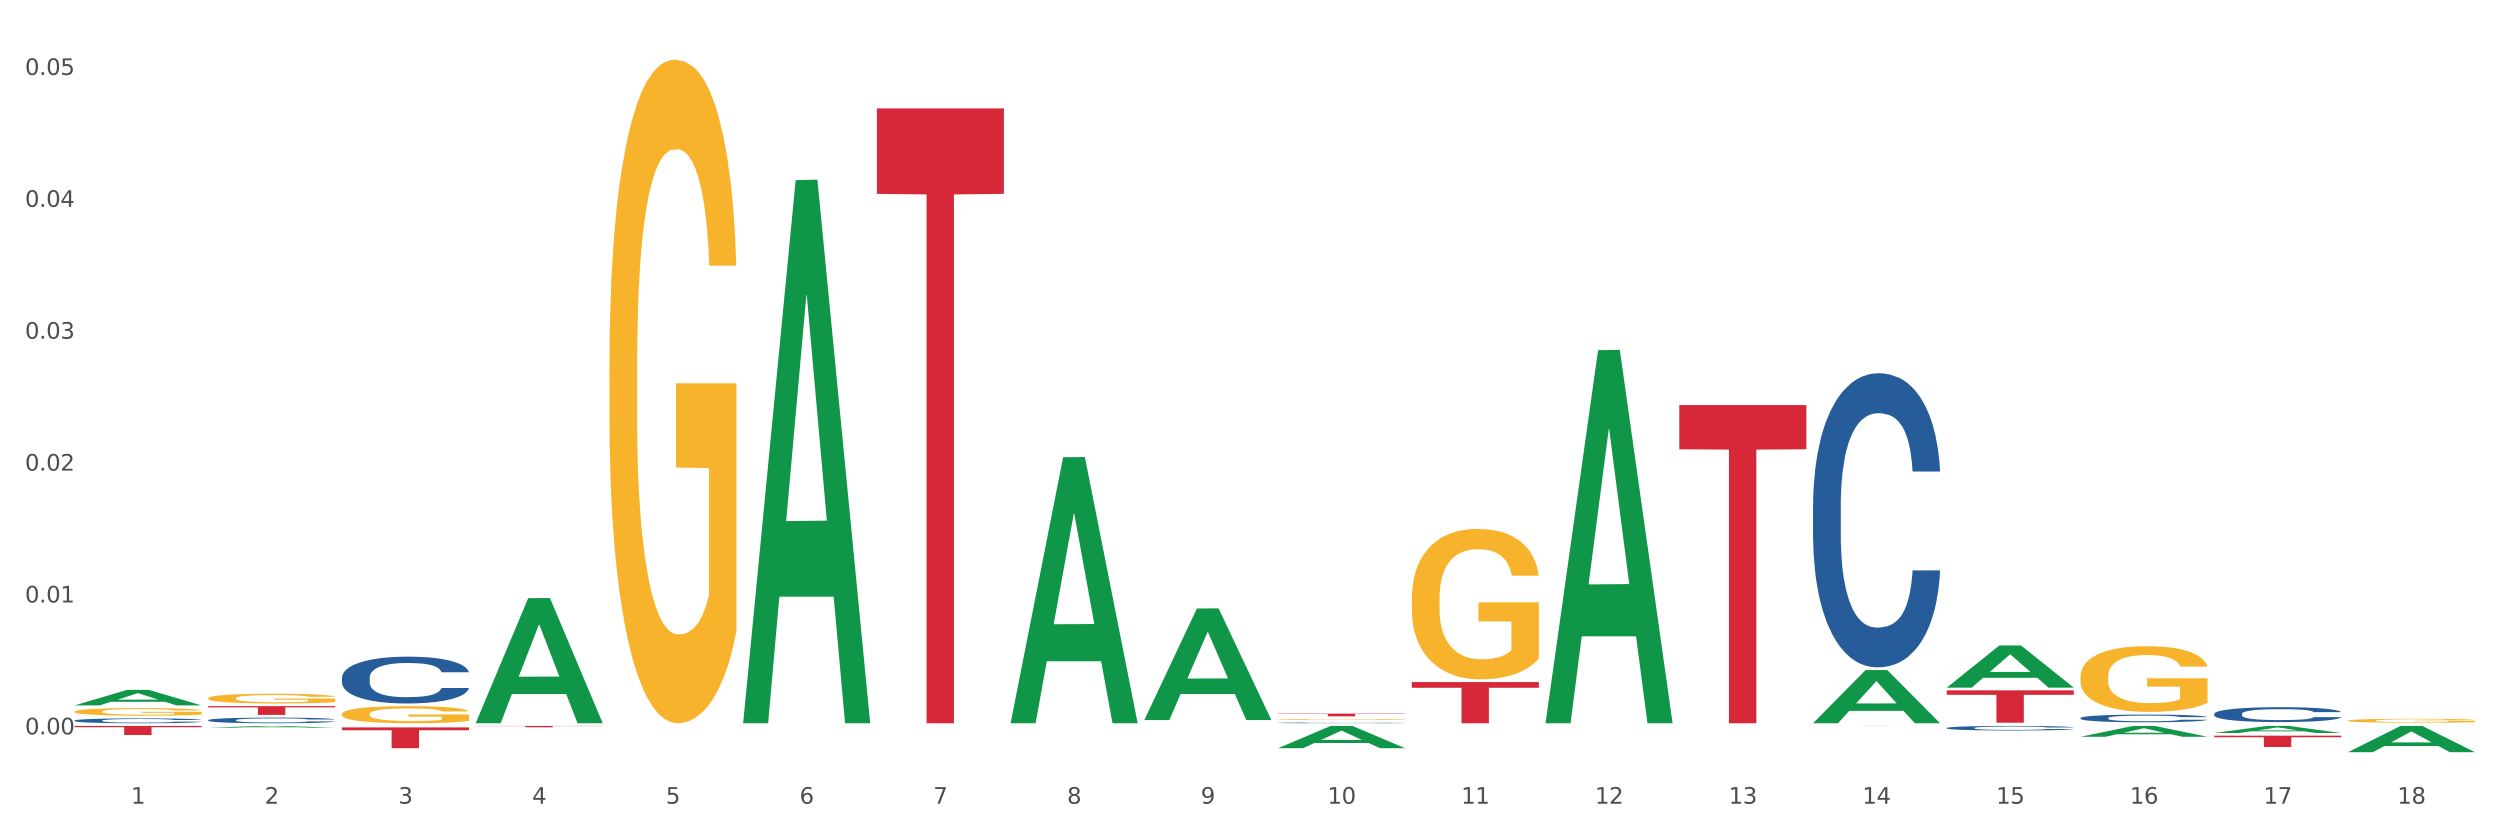 <?xml version="1.0" encoding="utf-8" standalone="no"?>
<!DOCTYPE svg PUBLIC "-//W3C//DTD SVG 1.1//EN"
  "http://www.w3.org/Graphics/SVG/1.1/DTD/svg11.dtd">
<svg xmlns:xlink="http://www.w3.org/1999/xlink" width="1080pt" height="360pt" viewBox="0 0 1080 360" xmlns="http://www.w3.org/2000/svg" version="1.1">
 <rect x="0" y="0" width="1080" height="360" fill="#333333" stroke="none"/>
 <defs>
  <style type="text/css">*{stroke-linejoin: round; stroke-linecap: butt}</style>
 </defs>
 <g id="figure_1">
  <g id="patch_1">
   <path d="M 0 360 
L 1080 360 
L 1080 0 
L 0 0 
z
" style="fill: #ffffff; stroke: #ffffff; stroke-linejoin: miter"/>
  </g>
  <g id="axes_1">
   <g id="matplotlib.axis_1">
    <g id="xtick_1">
     <g id="text_1">
      <!-- 1 -->
      <g style="fill: #4d4d4d" transform="translate(56.563 347.204) scale(0.096 -0.096)">
       <defs>
        <path id="DejaVuSans-31" d="M 794 531 
L 1825 531 
L 1825 4091 
L 703 3866 
L 703 4441 
L 1819 4666 
L 2450 4666 
L 2450 531 
L 3481 531 
L 3481 0 
L 794 0 
L 794 531 
z
" transform="scale(0.016)"/>
       </defs>
       <use xlink:href="#DejaVuSans-31"/>
      </g>
     </g>
    </g>
    <g id="xtick_2">
     <g id="text_2">
      <!-- 2 -->
      <g style="fill: #4d4d4d" transform="translate(114.336 347.204) scale(0.096 -0.096)">
       <defs>
        <path id="DejaVuSans-32" d="M 1228 531 
L 3431 531 
L 3431 0 
L 469 0 
L 469 531 
Q 828 903 1448 1529 
Q 2069 2156 2228 2338 
Q 2531 2678 2651 2914 
Q 2772 3150 2772 3378 
Q 2772 3750 2511 3984 
Q 2250 4219 1831 4219 
Q 1534 4219 1204 4116 
Q 875 4013 500 3803 
L 500 4441 
Q 881 4594 1212 4672 
Q 1544 4750 1819 4750 
Q 2544 4750 2975 4387 
Q 3406 4025 3406 3419 
Q 3406 3131 3298 2873 
Q 3191 2616 2906 2266 
Q 2828 2175 2409 1742 
Q 1991 1309 1228 531 
z
" transform="scale(0.016)"/>
       </defs>
       <use xlink:href="#DejaVuSans-32"/>
      </g>
     </g>
    </g>
    <g id="xtick_3">
     <g id="text_3">
      <!-- 3 -->
      <g style="fill: #4d4d4d" transform="translate(172.109 347.204) scale(0.096 -0.096)">
       <defs>
        <path id="DejaVuSans-33" d="M 2597 2516 
Q 3050 2419 3304 2112 
Q 3559 1806 3559 1356 
Q 3559 666 3084 287 
Q 2609 -91 1734 -91 
Q 1441 -91 1130 -33 
Q 819 25 488 141 
L 488 750 
Q 750 597 1062 519 
Q 1375 441 1716 441 
Q 2309 441 2620 675 
Q 2931 909 2931 1356 
Q 2931 1769 2642 2001 
Q 2353 2234 1838 2234 
L 1294 2234 
L 1294 2753 
L 1863 2753 
Q 2328 2753 2575 2939 
Q 2822 3125 2822 3475 
Q 2822 3834 2567 4026 
Q 2313 4219 1838 4219 
Q 1578 4219 1281 4162 
Q 984 4106 628 3988 
L 628 4550 
Q 988 4650 1302 4700 
Q 1616 4750 1894 4750 
Q 2613 4750 3031 4423 
Q 3450 4097 3450 3541 
Q 3450 3153 3228 2886 
Q 3006 2619 2597 2516 
z
" transform="scale(0.016)"/>
       </defs>
       <use xlink:href="#DejaVuSans-33"/>
      </g>
     </g>
    </g>
    <g id="xtick_4">
     <g id="text_4">
      <!-- 4 -->
      <g style="fill: #4d4d4d" transform="translate(229.882 347.204) scale(0.096 -0.096)">
       <defs>
        <path id="DejaVuSans-34" d="M 2419 4116 
L 825 1625 
L 2419 1625 
L 2419 4116 
z
M 2253 4666 
L 3047 4666 
L 3047 1625 
L 3713 1625 
L 3713 1100 
L 3047 1100 
L 3047 0 
L 2419 0 
L 2419 1100 
L 313 1100 
L 313 1709 
L 2253 4666 
z
" transform="scale(0.016)"/>
       </defs>
       <use xlink:href="#DejaVuSans-34"/>
      </g>
     </g>
    </g>
    <g id="xtick_5">
     <g id="text_5">
      <!-- 5 -->
      <g style="fill: #4d4d4d" transform="translate(287.655 347.204) scale(0.096 -0.096)">
       <defs>
        <path id="DejaVuSans-35" d="M 691 4666 
L 3169 4666 
L 3169 4134 
L 1269 4134 
L 1269 2991 
Q 1406 3038 1543 3061 
Q 1681 3084 1819 3084 
Q 2600 3084 3056 2656 
Q 3513 2228 3513 1497 
Q 3513 744 3044 326 
Q 2575 -91 1722 -91 
Q 1428 -91 1123 -41 
Q 819 9 494 109 
L 494 744 
Q 775 591 1075 516 
Q 1375 441 1709 441 
Q 2250 441 2565 725 
Q 2881 1009 2881 1497 
Q 2881 1984 2565 2268 
Q 2250 2553 1709 2553 
Q 1456 2553 1204 2497 
Q 953 2441 691 2322 
L 691 4666 
z
" transform="scale(0.016)"/>
       </defs>
       <use xlink:href="#DejaVuSans-35"/>
      </g>
     </g>
    </g>
    <g id="xtick_6">
     <g id="text_6">
      <!-- 6 -->
      <g style="fill: #4d4d4d" transform="translate(345.428 347.204) scale(0.096 -0.096)">
       <defs>
        <path id="DejaVuSans-36" d="M 2113 2584 
Q 1688 2584 1439 2293 
Q 1191 2003 1191 1497 
Q 1191 994 1439 701 
Q 1688 409 2113 409 
Q 2538 409 2786 701 
Q 3034 994 3034 1497 
Q 3034 2003 2786 2293 
Q 2538 2584 2113 2584 
z
M 3366 4563 
L 3366 3988 
Q 3128 4100 2886 4159 
Q 2644 4219 2406 4219 
Q 1781 4219 1451 3797 
Q 1122 3375 1075 2522 
Q 1259 2794 1537 2939 
Q 1816 3084 2150 3084 
Q 2853 3084 3261 2657 
Q 3669 2231 3669 1497 
Q 3669 778 3244 343 
Q 2819 -91 2113 -91 
Q 1303 -91 875 529 
Q 447 1150 447 2328 
Q 447 3434 972 4092 
Q 1497 4750 2381 4750 
Q 2619 4750 2861 4703 
Q 3103 4656 3366 4563 
z
" transform="scale(0.016)"/>
       </defs>
       <use xlink:href="#DejaVuSans-36"/>
      </g>
     </g>
    </g>
    <g id="xtick_7">
     <g id="text_7">
      <!-- 7 -->
      <g style="fill: #4d4d4d" transform="translate(403.201 347.204) scale(0.096 -0.096)">
       <defs>
        <path id="DejaVuSans-37" d="M 525 4666 
L 3525 4666 
L 3525 4397 
L 1831 0 
L 1172 0 
L 2766 4134 
L 525 4134 
L 525 4666 
z
" transform="scale(0.016)"/>
       </defs>
       <use xlink:href="#DejaVuSans-37"/>
      </g>
     </g>
    </g>
    <g id="xtick_8">
     <g id="text_8">
      <!-- 8 -->
      <g style="fill: #4d4d4d" transform="translate(460.974 347.204) scale(0.096 -0.096)">
       <defs>
        <path id="DejaVuSans-38" d="M 2034 2216 
Q 1584 2216 1326 1975 
Q 1069 1734 1069 1313 
Q 1069 891 1326 650 
Q 1584 409 2034 409 
Q 2484 409 2743 651 
Q 3003 894 3003 1313 
Q 3003 1734 2745 1975 
Q 2488 2216 2034 2216 
z
M 1403 2484 
Q 997 2584 770 2862 
Q 544 3141 544 3541 
Q 544 4100 942 4425 
Q 1341 4750 2034 4750 
Q 2731 4750 3128 4425 
Q 3525 4100 3525 3541 
Q 3525 3141 3298 2862 
Q 3072 2584 2669 2484 
Q 3125 2378 3379 2068 
Q 3634 1759 3634 1313 
Q 3634 634 3220 271 
Q 2806 -91 2034 -91 
Q 1263 -91 848 271 
Q 434 634 434 1313 
Q 434 1759 690 2068 
Q 947 2378 1403 2484 
z
M 1172 3481 
Q 1172 3119 1398 2916 
Q 1625 2713 2034 2713 
Q 2441 2713 2670 2916 
Q 2900 3119 2900 3481 
Q 2900 3844 2670 4047 
Q 2441 4250 2034 4250 
Q 1625 4250 1398 4047 
Q 1172 3844 1172 3481 
z
" transform="scale(0.016)"/>
       </defs>
       <use xlink:href="#DejaVuSans-38"/>
      </g>
     </g>
    </g>
    <g id="xtick_9">
     <g id="text_9">
      <!-- 9 -->
      <g style="fill: #4d4d4d" transform="translate(518.747 347.204) scale(0.096 -0.096)">
       <defs>
        <path id="DejaVuSans-39" d="M 703 97 
L 703 672 
Q 941 559 1184 500 
Q 1428 441 1663 441 
Q 2288 441 2617 861 
Q 2947 1281 2994 2138 
Q 2813 1869 2534 1725 
Q 2256 1581 1919 1581 
Q 1219 1581 811 2004 
Q 403 2428 403 3163 
Q 403 3881 828 4315 
Q 1253 4750 1959 4750 
Q 2769 4750 3195 4129 
Q 3622 3509 3622 2328 
Q 3622 1225 3098 567 
Q 2575 -91 1691 -91 
Q 1453 -91 1209 -44 
Q 966 3 703 97 
z
M 1959 2075 
Q 2384 2075 2632 2365 
Q 2881 2656 2881 3163 
Q 2881 3666 2632 3958 
Q 2384 4250 1959 4250 
Q 1534 4250 1286 3958 
Q 1038 3666 1038 3163 
Q 1038 2656 1286 2365 
Q 1534 2075 1959 2075 
z
" transform="scale(0.016)"/>
       </defs>
       <use xlink:href="#DejaVuSans-39"/>
      </g>
     </g>
    </g>
    <g id="xtick_10">
     <g id="text_10">
      <!-- 10 -->
      <g style="fill: #4d4d4d" transform="translate(573.466 347.204) scale(0.096 -0.096)">
       <defs>
        <path id="DejaVuSans-30" d="M 2034 4250 
Q 1547 4250 1301 3770 
Q 1056 3291 1056 2328 
Q 1056 1369 1301 889 
Q 1547 409 2034 409 
Q 2525 409 2770 889 
Q 3016 1369 3016 2328 
Q 3016 3291 2770 3770 
Q 2525 4250 2034 4250 
z
M 2034 4750 
Q 2819 4750 3233 4129 
Q 3647 3509 3647 2328 
Q 3647 1150 3233 529 
Q 2819 -91 2034 -91 
Q 1250 -91 836 529 
Q 422 1150 422 2328 
Q 422 3509 836 4129 
Q 1250 4750 2034 4750 
z
" transform="scale(0.016)"/>
       </defs>
       <use xlink:href="#DejaVuSans-31"/>
       <use xlink:href="#DejaVuSans-30" transform="translate(63.623 0)"/>
      </g>
     </g>
    </g>
    <g id="xtick_11">
     <g id="text_11">
      <!-- 11 -->
      <g style="fill: #4d4d4d" transform="translate(631.239 347.204) scale(0.096 -0.096)">
       <use xlink:href="#DejaVuSans-31"/>
       <use xlink:href="#DejaVuSans-31" transform="translate(63.623 0)"/>
      </g>
     </g>
    </g>
    <g id="xtick_12">
     <g id="text_12">
      <!-- 12 -->
      <g style="fill: #4d4d4d" transform="translate(689.012 347.204) scale(0.096 -0.096)">
       <use xlink:href="#DejaVuSans-31"/>
       <use xlink:href="#DejaVuSans-32" transform="translate(63.623 0)"/>
      </g>
     </g>
    </g>
    <g id="xtick_13">
     <g id="text_13">
      <!-- 13 -->
      <g style="fill: #4d4d4d" transform="translate(746.785 347.204) scale(0.096 -0.096)">
       <use xlink:href="#DejaVuSans-31"/>
       <use xlink:href="#DejaVuSans-33" transform="translate(63.623 0)"/>
      </g>
     </g>
    </g>
    <g id="xtick_14">
     <g id="text_14">
      <!-- 14 -->
      <g style="fill: #4d4d4d" transform="translate(804.558 347.204) scale(0.096 -0.096)">
       <use xlink:href="#DejaVuSans-31"/>
       <use xlink:href="#DejaVuSans-34" transform="translate(63.623 0)"/>
      </g>
     </g>
    </g>
    <g id="xtick_15">
     <g id="text_15">
      <!-- 15 -->
      <g style="fill: #4d4d4d" transform="translate(862.331 347.204) scale(0.096 -0.096)">
       <use xlink:href="#DejaVuSans-31"/>
       <use xlink:href="#DejaVuSans-35" transform="translate(63.623 0)"/>
      </g>
     </g>
    </g>
    <g id="xtick_16">
     <g id="text_16">
      <!-- 16 -->
      <g style="fill: #4d4d4d" transform="translate(920.104 347.204) scale(0.096 -0.096)">
       <use xlink:href="#DejaVuSans-31"/>
       <use xlink:href="#DejaVuSans-36" transform="translate(63.623 0)"/>
      </g>
     </g>
    </g>
    <g id="xtick_17">
     <g id="text_17">
      <!-- 17 -->
      <g style="fill: #4d4d4d" transform="translate(977.877 347.204) scale(0.096 -0.096)">
       <use xlink:href="#DejaVuSans-31"/>
       <use xlink:href="#DejaVuSans-37" transform="translate(63.623 0)"/>
      </g>
     </g>
    </g>
    <g id="xtick_18">
     <g id="text_18">
      <!-- 18 -->
      <g style="fill: #4d4d4d" transform="translate(1035.65 347.204) scale(0.096 -0.096)">
       <use xlink:href="#DejaVuSans-31"/>
       <use xlink:href="#DejaVuSans-38" transform="translate(63.623 0)"/>
      </g>
     </g>
    </g>
    <g id="xtick_19"/>
    <g id="xtick_20"/>
    <g id="xtick_21"/>
    <g id="xtick_22"/>
    <g id="xtick_23"/>
    <g id="xtick_24"/>
    <g id="xtick_25"/>
    <g id="xtick_26"/>
    <g id="xtick_27"/>
    <g id="xtick_28"/>
    <g id="xtick_29"/>
    <g id="xtick_30"/>
    <g id="xtick_31"/>
    <g id="xtick_32"/>
    <g id="xtick_33"/>
    <g id="xtick_34"/>
    <g id="xtick_35"/>
   </g>
   <g id="matplotlib.axis_2">
    <g id="ytick_1">
     <g id="text_19">
      <!-- 0.00 -->
      <g style="fill: #4d4d4d" transform="translate(10.8 317.245) scale(0.096 -0.096)">
       <defs>
        <path id="DejaVuSans-2e" d="M 684 794 
L 1344 794 
L 1344 0 
L 684 0 
L 684 794 
z
" transform="scale(0.016)"/>
       </defs>
       <use xlink:href="#DejaVuSans-30"/>
       <use xlink:href="#DejaVuSans-2e" transform="translate(63.623 0)"/>
       <use xlink:href="#DejaVuSans-30" transform="translate(95.41 0)"/>
       <use xlink:href="#DejaVuSans-30" transform="translate(159.033 0)"/>
      </g>
     </g>
    </g>
    <g id="ytick_2">
     <g id="text_20">
      <!-- 0.01 -->
      <g style="fill: #4d4d4d" transform="translate(10.8 260.273) scale(0.096 -0.096)">
       <use xlink:href="#DejaVuSans-30"/>
       <use xlink:href="#DejaVuSans-2e" transform="translate(63.623 0)"/>
       <use xlink:href="#DejaVuSans-30" transform="translate(95.41 0)"/>
       <use xlink:href="#DejaVuSans-31" transform="translate(159.033 0)"/>
      </g>
     </g>
    </g>
    <g id="ytick_3">
     <g id="text_21">
      <!-- 0.02 -->
      <g style="fill: #4d4d4d" transform="translate(10.8 203.3) scale(0.096 -0.096)">
       <use xlink:href="#DejaVuSans-30"/>
       <use xlink:href="#DejaVuSans-2e" transform="translate(63.623 0)"/>
       <use xlink:href="#DejaVuSans-30" transform="translate(95.41 0)"/>
       <use xlink:href="#DejaVuSans-32" transform="translate(159.033 0)"/>
      </g>
     </g>
    </g>
    <g id="ytick_4">
     <g id="text_22">
      <!-- 0.03 -->
      <g style="fill: #4d4d4d" transform="translate(10.8 146.328) scale(0.096 -0.096)">
       <use xlink:href="#DejaVuSans-30"/>
       <use xlink:href="#DejaVuSans-2e" transform="translate(63.623 0)"/>
       <use xlink:href="#DejaVuSans-30" transform="translate(95.41 0)"/>
       <use xlink:href="#DejaVuSans-33" transform="translate(159.033 0)"/>
      </g>
     </g>
    </g>
    <g id="ytick_5">
     <g id="text_23">
      <!-- 0.04 -->
      <g style="fill: #4d4d4d" transform="translate(10.8 89.356) scale(0.096 -0.096)">
       <use xlink:href="#DejaVuSans-30"/>
       <use xlink:href="#DejaVuSans-2e" transform="translate(63.623 0)"/>
       <use xlink:href="#DejaVuSans-30" transform="translate(95.41 0)"/>
       <use xlink:href="#DejaVuSans-34" transform="translate(159.033 0)"/>
      </g>
     </g>
    </g>
    <g id="ytick_6">
     <g id="text_24">
      <!-- 0.05 -->
      <g style="fill: #4d4d4d" transform="translate(10.8 32.384) scale(0.096 -0.096)">
       <use xlink:href="#DejaVuSans-30"/>
       <use xlink:href="#DejaVuSans-2e" transform="translate(63.623 0)"/>
       <use xlink:href="#DejaVuSans-30" transform="translate(95.41 0)"/>
       <use xlink:href="#DejaVuSans-35" transform="translate(159.033 0)"/>
      </g>
     </g>
    </g>
    <g id="ytick_7"/>
    <g id="ytick_8"/>
    <g id="ytick_9"/>
    <g id="ytick_10"/>
    <g id="ytick_11"/>
   </g>
   <g id="PolyCollection_1">
    <path d="M 32.175 304.728 
L 32.232 304.722 
L 54.864 298.032 
L 64.257 298.026 
L 87.059 304.741 
L 76.196 304.741 
L 71.273 303.177 
L 47.905 303.177 
L 47.735 303.202 
L 42.982 304.741 
L 32.175 304.741 
L 32.175 304.728 
L 50.847 302.244 
L 68.331 302.238 
L 59.674 299.457 
L 59.561 299.444 
L 59.447 299.463 
L 50.79 302.238 
L 50.847 302.244 
L 32.175 304.728 
z
" clip-path="url(#pc95400a117)" style="fill: #109648"/>
    <path d="M 89.948 314.361 
L 90.005 314.36 
L 112.637 313.598 
L 122.03 313.598 
L 144.832 314.362 
L 133.969 314.362 
L 129.046 314.184 
L 105.678 314.184 
L 105.508 314.187 
L 100.755 314.362 
L 89.948 314.362 
L 89.948 314.361 
L 108.62 314.078 
L 126.104 314.077 
L 117.447 313.761 
L 117.334 313.759 
L 117.22 313.761 
L 108.563 314.077 
L 108.62 314.078 
L 89.948 314.361 
z
" clip-path="url(#pc95400a117)" style="fill: #109648"/>
    <path d="M 898.77 318.283 
L 898.826 318.278 
L 921.459 313.602 
L 930.852 313.598 
L 953.654 318.292 
L 942.79 318.292 
L 937.868 317.198 
L 914.499 317.198 
L 914.33 317.216 
L 909.577 318.292 
L 898.77 318.292 
L 898.77 318.283 
L 917.442 316.546 
L 934.925 316.542 
L 926.268 314.598 
L 926.155 314.589 
L 926.042 314.602 
L 917.385 316.542 
L 917.442 316.546 
L 898.77 318.283 
z
" clip-path="url(#pc95400a117)" style="fill: #109648"/>
    <path d="M 956.543 316.657 
L 956.599 316.654 
L 979.232 313.6 
L 988.625 313.598 
L 1011.427 316.663 
L 1000.563 316.663 
L 995.641 315.949 
L 972.272 315.949 
L 972.103 315.961 
L 967.35 316.663 
L 956.543 316.663 
L 956.543 316.657 
L 975.215 315.523 
L 992.698 315.52 
L 984.041 314.251 
L 983.928 314.245 
L 983.815 314.254 
L 975.158 315.52 
L 975.215 315.523 
L 956.543 316.657 
z
" clip-path="url(#pc95400a117)" style="fill: #109648"/>
    <path d="M 32.175 311.283 
L 32.24 311.281 
L 32.24 311.227 
L 32.434 311.154 
L 33.148 311.019 
L 34.056 310.916 
L 35.613 310.797 
L 36.457 310.747 
L 37.56 310.691 
L 39.83 310.6 
L 42.425 310.523 
L 44.242 310.481 
L 45.604 310.454 
L 48.653 310.405 
L 50.405 310.384 
L 52.221 310.367 
L 53.778 310.355 
L 56.373 310.342 
L 58.449 310.336 
L 60.85 310.334 
L 62.861 310.336 
L 65.521 310.344 
L 69.413 310.367 
L 70.905 310.38 
L 72.917 310.403 
L 74.993 310.434 
L 76.679 310.465 
L 78.626 310.509 
L 80.637 310.567 
L 82.583 310.641 
L 83.945 310.708 
L 85.048 310.78 
L 86.021 310.866 
L 86.735 310.961 
L 87.059 311.04 
L 75.187 311.04 
L 74.863 310.969 
L 74.214 310.891 
L 73.565 310.839 
L 72.852 310.797 
L 71.749 310.749 
L 70.776 310.718 
L 69.154 310.681 
L 67.662 310.658 
L 66.429 310.644 
L 64.937 310.633 
L 61.758 310.621 
L 59.487 310.621 
L 58.06 310.625 
L 56.309 310.635 
L 54.816 310.648 
L 53.065 310.672 
L 51.702 310.697 
L 50.34 310.729 
L 49.562 310.753 
L 48.394 310.795 
L 47.615 310.83 
L 46.577 310.889 
L 45.993 310.932 
L 44.955 311.042 
L 44.501 311.123 
L 44.307 311.179 
L 44.177 311.241 
L 44.177 311.542 
L 44.566 311.677 
L 44.891 311.734 
L 45.41 311.8 
L 46.383 311.885 
L 47.81 311.968 
L 49.302 312.028 
L 50.535 312.064 
L 51.702 312.091 
L 52.87 312.113 
L 54.297 312.132 
L 55.465 312.143 
L 57.217 312.155 
L 59.293 312.161 
L 60.915 312.161 
L 64.223 312.151 
L 65.715 312.141 
L 67.143 312.128 
L 68.7 312.107 
L 69.932 312.084 
L 70.646 312.066 
L 71.814 312.03 
L 72.722 311.991 
L 73.5 311.947 
L 74.019 311.908 
L 74.603 311.85 
L 75.057 311.785 
L 75.187 311.75 
L 87.059 311.75 
L 86.8 311.819 
L 86.346 311.887 
L 85.437 311.977 
L 84.724 312.03 
L 83.621 312.093 
L 82.453 312.147 
L 80.831 312.207 
L 79.339 312.251 
L 77.782 312.29 
L 76.095 312.325 
L 73.046 312.373 
L 71.943 312.386 
L 69.608 312.41 
L 67.791 312.423 
L 65.132 312.437 
L 62.407 312.444 
L 59.552 312.446 
L 57.022 312.442 
L 54.233 312.431 
L 52.481 312.419 
L 50.535 312.402 
L 48.264 312.375 
L 46.123 312.342 
L 44.112 312.303 
L 42.231 312.259 
L 40.479 312.209 
L 38.208 312.126 
L 36.522 312.045 
L 35.289 311.97 
L 34.446 311.906 
L 33.602 311.825 
L 33.148 311.769 
L 32.434 311.634 
L 32.175 311.509 
L 32.175 311.283 
z
" clip-path="url(#pc95400a117)" style="fill: #255c99"/>
    <path d="M 552.132 312.274 
L 552.197 312.274 
L 552.197 312.266 
L 552.391 312.255 
L 553.105 312.235 
L 554.013 312.22 
L 555.57 312.203 
L 556.414 312.195 
L 557.516 312.187 
L 559.787 312.174 
L 562.382 312.162 
L 564.199 312.156 
L 565.561 312.152 
L 568.61 312.145 
L 570.362 312.142 
L 572.178 312.139 
L 573.735 312.137 
L 576.33 312.135 
L 578.406 312.135 
L 580.807 312.134 
L 582.818 312.135 
L 585.478 312.136 
L 589.37 312.139 
L 590.862 312.141 
L 592.873 312.144 
L 594.949 312.149 
L 596.636 312.154 
L 598.582 312.16 
L 600.594 312.169 
L 602.54 312.18 
L 603.902 312.19 
L 605.005 312.2 
L 605.978 312.213 
L 606.692 312.227 
L 607.016 312.239 
L 595.144 312.239 
L 594.82 312.228 
L 594.171 312.217 
L 593.522 312.209 
L 592.809 312.203 
L 591.706 312.195 
L 590.733 312.191 
L 589.111 312.186 
L 587.619 312.182 
L 586.386 312.18 
L 584.894 312.178 
L 581.715 312.177 
L 579.444 312.177 
L 578.017 312.177 
L 576.265 312.179 
L 574.773 312.181 
L 573.022 312.184 
L 571.659 312.188 
L 570.297 312.193 
L 569.518 312.196 
L 568.351 312.202 
L 567.572 312.207 
L 566.534 312.216 
L 565.95 312.223 
L 564.912 312.239 
L 564.458 312.251 
L 564.263 312.259 
L 564.134 312.268 
L 564.134 312.313 
L 564.523 312.333 
L 564.847 312.341 
L 565.366 312.351 
L 566.339 312.363 
L 567.767 312.376 
L 569.259 312.384 
L 570.491 312.39 
L 571.659 312.394 
L 572.827 312.397 
L 574.254 312.4 
L 575.422 312.402 
L 577.174 312.403 
L 579.25 312.404 
L 580.871 312.404 
L 584.18 312.403 
L 585.672 312.401 
L 587.1 312.399 
L 588.657 312.396 
L 589.889 312.393 
L 590.603 312.39 
L 591.771 312.385 
L 592.679 312.379 
L 593.457 312.372 
L 593.976 312.367 
L 594.56 312.358 
L 595.014 312.349 
L 595.144 312.343 
L 607.016 312.343 
L 606.757 312.354 
L 606.303 312.364 
L 605.394 312.377 
L 604.681 312.385 
L 603.578 312.394 
L 602.41 312.402 
L 600.788 312.411 
L 599.296 312.417 
L 597.739 312.423 
L 596.052 312.428 
L 593.003 312.435 
L 591.9 312.437 
L 589.565 312.441 
L 587.748 312.443 
L 585.088 312.445 
L 582.364 312.446 
L 579.509 312.446 
L 576.979 312.446 
L 574.189 312.444 
L 572.438 312.442 
L 570.491 312.44 
L 568.221 312.436 
L 566.08 312.431 
L 564.069 312.425 
L 562.187 312.419 
L 560.436 312.411 
L 558.165 312.399 
L 556.478 312.387 
L 555.246 312.376 
L 554.402 312.366 
L 553.559 312.354 
L 553.105 312.346 
L 552.391 312.326 
L 552.132 312.308 
L 552.132 312.274 
z
" clip-path="url(#pc95400a117)" style="fill: #255c99"/>
    <path d="M 147.721 292.76 
L 147.786 292.742 
L 147.786 292.225 
L 147.98 291.523 
L 148.694 290.23 
L 149.602 289.251 
L 151.159 288.106 
L 152.003 287.626 
L 153.106 287.091 
L 155.376 286.223 
L 157.971 285.484 
L 159.788 285.078 
L 161.15 284.819 
L 164.199 284.357 
L 165.951 284.154 
L 167.767 283.988 
L 169.324 283.877 
L 171.919 283.748 
L 173.995 283.693 
L 176.396 283.674 
L 178.407 283.693 
L 181.067 283.766 
L 184.959 283.988 
L 186.451 284.117 
L 188.463 284.339 
L 190.539 284.634 
L 192.225 284.93 
L 194.172 285.355 
L 196.183 285.909 
L 198.129 286.61 
L 199.491 287.257 
L 200.594 287.94 
L 201.567 288.771 
L 202.281 289.676 
L 202.605 290.433 
L 190.733 290.433 
L 190.409 289.75 
L 189.76 289.011 
L 189.111 288.513 
L 188.398 288.106 
L 187.295 287.645 
L 186.322 287.349 
L 184.7 286.998 
L 183.208 286.777 
L 181.975 286.647 
L 180.483 286.537 
L 177.304 286.426 
L 175.033 286.426 
L 173.606 286.463 
L 171.854 286.555 
L 170.362 286.684 
L 168.611 286.906 
L 167.248 287.146 
L 165.886 287.46 
L 165.107 287.682 
L 163.94 288.088 
L 163.161 288.42 
L 162.123 288.993 
L 161.539 289.399 
L 160.501 290.452 
L 160.047 291.227 
L 159.853 291.763 
L 159.723 292.354 
L 159.723 295.235 
L 160.112 296.528 
L 160.436 297.082 
L 160.955 297.71 
L 161.929 298.522 
L 163.356 299.316 
L 164.848 299.889 
L 166.081 300.24 
L 167.248 300.498 
L 168.416 300.701 
L 169.843 300.886 
L 171.011 300.997 
L 172.763 301.108 
L 174.839 301.163 
L 176.461 301.163 
L 179.769 301.071 
L 181.261 300.978 
L 182.689 300.849 
L 184.246 300.646 
L 185.478 300.424 
L 186.192 300.258 
L 187.36 299.907 
L 188.268 299.538 
L 189.046 299.113 
L 189.565 298.744 
L 190.149 298.19 
L 190.603 297.562 
L 190.733 297.229 
L 202.605 297.229 
L 202.346 297.894 
L 201.892 298.541 
L 200.983 299.409 
L 200.27 299.907 
L 199.167 300.517 
L 197.999 301.034 
L 196.377 301.606 
L 194.885 302.031 
L 193.328 302.4 
L 191.641 302.733 
L 188.592 303.195 
L 187.489 303.324 
L 185.154 303.545 
L 183.337 303.675 
L 180.678 303.804 
L 177.953 303.878 
L 175.098 303.896 
L 172.568 303.859 
L 169.778 303.749 
L 168.027 303.638 
L 166.081 303.472 
L 163.81 303.213 
L 161.669 302.899 
L 159.658 302.53 
L 157.777 302.105 
L 156.025 301.625 
L 153.754 300.831 
L 152.068 300.055 
L 150.835 299.335 
L 149.992 298.725 
L 149.148 297.95 
L 148.694 297.414 
L 147.98 296.121 
L 147.721 294.921 
L 147.721 292.76 
z
" clip-path="url(#pc95400a117)" style="fill: #255c99"/>
    <path d="M 89.948 311.102 
L 90.013 311.1 
L 90.013 311.038 
L 90.207 310.953 
L 90.921 310.797 
L 91.829 310.679 
L 93.386 310.541 
L 94.23 310.483 
L 95.333 310.418 
L 97.603 310.313 
L 100.198 310.224 
L 102.015 310.175 
L 103.377 310.144 
L 106.426 310.088 
L 108.178 310.064 
L 109.994 310.044 
L 111.551 310.03 
L 114.146 310.015 
L 116.222 310.008 
L 118.623 310.006 
L 120.634 310.008 
L 123.294 310.017 
L 127.186 310.044 
L 128.678 310.059 
L 130.69 310.086 
L 132.766 310.122 
L 134.452 310.157 
L 136.399 310.208 
L 138.41 310.275 
L 140.356 310.36 
L 141.718 310.438 
L 142.821 310.521 
L 143.794 310.621 
L 144.508 310.73 
L 144.832 310.821 
L 132.96 310.821 
L 132.636 310.739 
L 131.987 310.65 
L 131.338 310.59 
L 130.625 310.541 
L 129.522 310.485 
L 128.549 310.449 
L 126.927 310.407 
L 125.435 310.38 
L 124.202 310.365 
L 122.71 310.351 
L 119.531 310.338 
L 117.26 310.338 
L 115.833 310.342 
L 114.082 310.353 
L 112.589 310.369 
L 110.838 310.396 
L 109.475 310.425 
L 108.113 310.463 
L 107.335 310.489 
L 106.167 310.538 
L 105.388 310.578 
L 104.35 310.648 
L 103.766 310.697 
L 102.728 310.824 
L 102.274 310.917 
L 102.08 310.982 
L 101.95 311.053 
L 101.95 311.401 
L 102.339 311.557 
L 102.663 311.624 
L 103.183 311.7 
L 104.156 311.798 
L 105.583 311.893 
L 107.075 311.963 
L 108.308 312.005 
L 109.475 312.036 
L 110.643 312.061 
L 112.07 312.083 
L 113.238 312.096 
L 114.99 312.11 
L 117.066 312.116 
L 118.688 312.116 
L 121.996 312.105 
L 123.488 312.094 
L 124.916 312.078 
L 126.473 312.054 
L 127.705 312.027 
L 128.419 312.007 
L 129.587 311.965 
L 130.495 311.92 
L 131.273 311.869 
L 131.792 311.824 
L 132.376 311.758 
L 132.83 311.682 
L 132.96 311.642 
L 144.832 311.642 
L 144.573 311.722 
L 144.119 311.8 
L 143.21 311.905 
L 142.497 311.965 
L 141.394 312.038 
L 140.226 312.101 
L 138.604 312.17 
L 137.112 312.221 
L 135.555 312.266 
L 133.868 312.306 
L 130.819 312.362 
L 129.716 312.377 
L 127.381 312.404 
L 125.564 312.42 
L 122.905 312.435 
L 120.18 312.444 
L 117.325 312.446 
L 114.795 312.442 
L 112.006 312.428 
L 110.254 312.415 
L 108.308 312.395 
L 106.037 312.364 
L 103.896 312.326 
L 101.885 312.281 
L 100.004 312.23 
L 98.252 312.172 
L 95.981 312.076 
L 94.295 311.983 
L 93.062 311.896 
L 92.219 311.822 
L 91.375 311.729 
L 90.921 311.664 
L 90.207 311.508 
L 89.948 311.363 
L 89.948 311.102 
z
" clip-path="url(#pc95400a117)" style="fill: #255c99"/>
    <path d="M 1014.316 324.928 
L 1014.372 324.918 
L 1037.005 313.608 
L 1046.398 313.598 
L 1069.2 324.95 
L 1058.336 324.95 
L 1053.414 322.306 
L 1030.045 322.306 
L 1029.876 322.349 
L 1025.123 324.95 
L 1014.316 324.95 
L 1014.316 324.928 
L 1032.988 320.729 
L 1050.471 320.718 
L 1041.814 316.017 
L 1041.701 315.996 
L 1041.588 316.028 
L 1032.931 320.718 
L 1032.988 320.729 
L 1014.316 324.928 
z
" clip-path="url(#pc95400a117)" style="fill: #109648"/>
    <path d="M 956.543 308.393 
L 956.608 308.387 
L 956.608 308.222 
L 956.802 307.999 
L 957.516 307.588 
L 958.424 307.277 
L 959.981 306.913 
L 960.824 306.76 
L 961.927 306.59 
L 964.198 306.314 
L 966.793 306.079 
L 968.609 305.949 
L 969.972 305.867 
L 973.021 305.72 
L 974.773 305.656 
L 976.589 305.603 
L 978.146 305.568 
L 980.741 305.527 
L 982.817 305.509 
L 985.217 305.503 
L 987.229 305.509 
L 989.888 305.532 
L 993.781 305.603 
L 995.273 305.644 
L 997.284 305.714 
L 999.36 305.808 
L 1001.047 305.902 
L 1002.993 306.038 
L 1005.004 306.214 
L 1006.951 306.437 
L 1008.313 306.642 
L 1009.416 306.86 
L 1010.389 307.124 
L 1011.103 307.412 
L 1011.427 307.653 
L 999.555 307.653 
L 999.231 307.435 
L 998.582 307.2 
L 997.933 307.042 
L 997.219 306.913 
L 996.116 306.766 
L 995.143 306.672 
L 993.521 306.56 
L 992.029 306.49 
L 990.797 306.449 
L 989.305 306.413 
L 986.126 306.378 
L 983.855 306.378 
L 982.428 306.39 
L 980.676 306.419 
L 979.184 306.46 
L 977.432 306.531 
L 976.07 306.607 
L 974.708 306.707 
L 973.929 306.778 
L 972.761 306.907 
L 971.983 307.013 
L 970.945 307.195 
L 970.361 307.324 
L 969.323 307.659 
L 968.869 307.905 
L 968.674 308.076 
L 968.545 308.264 
L 968.545 309.18 
L 968.934 309.591 
L 969.258 309.767 
L 969.777 309.967 
L 970.75 310.225 
L 972.178 310.478 
L 973.67 310.66 
L 974.902 310.772 
L 976.07 310.854 
L 977.238 310.918 
L 978.665 310.977 
L 979.833 311.012 
L 981.584 311.048 
L 983.66 311.065 
L 985.282 311.065 
L 988.591 311.036 
L 990.083 311.007 
L 991.51 310.965 
L 993.067 310.901 
L 994.3 310.83 
L 995.014 310.778 
L 996.181 310.666 
L 997.09 310.548 
L 997.868 310.413 
L 998.387 310.296 
L 998.971 310.12 
L 999.425 309.92 
L 999.555 309.814 
L 1011.427 309.814 
L 1011.168 310.026 
L 1010.713 310.231 
L 1009.805 310.507 
L 1009.092 310.666 
L 1007.989 310.86 
L 1006.821 311.024 
L 1005.199 311.206 
L 1003.707 311.341 
L 1002.15 311.459 
L 1000.463 311.565 
L 997.414 311.711 
L 996.311 311.753 
L 993.976 311.823 
L 992.159 311.864 
L 989.499 311.905 
L 986.774 311.929 
L 983.92 311.935 
L 981.39 311.923 
L 978.6 311.888 
L 976.849 311.852 
L 974.902 311.8 
L 972.632 311.717 
L 970.491 311.617 
L 968.48 311.5 
L 966.598 311.365 
L 964.847 311.212 
L 962.576 310.96 
L 960.889 310.713 
L 959.657 310.484 
L 958.813 310.29 
L 957.97 310.043 
L 957.516 309.873 
L 956.802 309.462 
L 956.543 309.08 
L 956.543 308.393 
z
" clip-path="url(#pc95400a117)" style="fill: #255c99"/>
    <path d="M 898.77 310.193 
L 898.835 310.19 
L 898.835 310.104 
L 899.029 309.989 
L 899.743 309.776 
L 900.651 309.615 
L 902.208 309.427 
L 903.051 309.347 
L 904.154 309.259 
L 906.425 309.116 
L 909.02 308.995 
L 910.836 308.928 
L 912.199 308.885 
L 915.248 308.809 
L 917 308.776 
L 918.816 308.749 
L 920.373 308.73 
L 922.968 308.709 
L 925.044 308.7 
L 927.444 308.697 
L 929.456 308.7 
L 932.116 308.712 
L 936.008 308.749 
L 937.5 308.77 
L 939.511 308.806 
L 941.587 308.855 
L 943.274 308.904 
L 945.22 308.974 
L 947.231 309.065 
L 949.178 309.18 
L 950.54 309.287 
L 951.643 309.399 
L 952.616 309.536 
L 953.33 309.685 
L 953.654 309.81 
L 941.782 309.81 
L 941.458 309.697 
L 940.809 309.575 
L 940.16 309.493 
L 939.446 309.427 
L 938.344 309.351 
L 937.37 309.302 
L 935.749 309.244 
L 934.256 309.208 
L 933.024 309.186 
L 931.532 309.168 
L 928.353 309.15 
L 926.082 309.15 
L 924.655 309.156 
L 922.903 309.171 
L 921.411 309.192 
L 919.659 309.229 
L 918.297 309.268 
L 916.935 309.32 
L 916.156 309.357 
L 914.988 309.423 
L 914.21 309.478 
L 913.172 309.572 
L 912.588 309.639 
L 911.55 309.813 
L 911.096 309.94 
L 910.901 310.028 
L 910.772 310.126 
L 910.772 310.6 
L 911.161 310.813 
L 911.485 310.904 
L 912.004 311.007 
L 912.977 311.141 
L 914.405 311.272 
L 915.897 311.366 
L 917.129 311.424 
L 918.297 311.466 
L 919.465 311.5 
L 920.892 311.53 
L 922.06 311.549 
L 923.811 311.567 
L 925.887 311.576 
L 927.509 311.576 
L 930.818 311.561 
L 932.31 311.545 
L 933.737 311.524 
L 935.294 311.491 
L 936.527 311.454 
L 937.241 311.427 
L 938.408 311.369 
L 939.317 311.308 
L 940.095 311.238 
L 940.614 311.178 
L 941.198 311.086 
L 941.652 310.983 
L 941.782 310.928 
L 953.654 310.928 
L 953.395 311.038 
L 952.94 311.144 
L 952.032 311.287 
L 951.319 311.369 
L 950.216 311.469 
L 949.048 311.555 
L 947.426 311.649 
L 945.934 311.719 
L 944.377 311.78 
L 942.69 311.834 
L 939.641 311.91 
L 938.538 311.932 
L 936.203 311.968 
L 934.386 311.989 
L 931.726 312.011 
L 929.002 312.023 
L 926.147 312.026 
L 923.617 312.02 
L 920.827 312.002 
L 919.076 311.983 
L 917.129 311.956 
L 914.859 311.913 
L 912.718 311.862 
L 910.707 311.801 
L 908.825 311.731 
L 907.074 311.652 
L 904.803 311.521 
L 903.116 311.393 
L 901.884 311.275 
L 901.04 311.175 
L 900.197 311.047 
L 899.743 310.959 
L 899.029 310.746 
L 898.77 310.548 
L 898.77 310.193 
z
" clip-path="url(#pc95400a117)" style="fill: #255c99"/>
    <path d="M 840.997 314.488 
L 841.062 314.486 
L 841.062 314.436 
L 841.256 314.367 
L 841.97 314.24 
L 842.878 314.144 
L 844.435 314.032 
L 845.278 313.985 
L 846.381 313.932 
L 848.652 313.847 
L 851.247 313.775 
L 853.063 313.735 
L 854.426 313.71 
L 857.475 313.665 
L 859.227 313.645 
L 861.043 313.628 
L 862.6 313.618 
L 865.195 313.605 
L 867.271 313.599 
L 869.672 313.598 
L 871.683 313.599 
L 874.343 313.607 
L 878.235 313.628 
L 879.727 313.641 
L 881.738 313.663 
L 883.814 313.692 
L 885.501 313.721 
L 887.447 313.762 
L 889.458 313.817 
L 891.405 313.885 
L 892.767 313.949 
L 893.87 314.016 
L 894.843 314.097 
L 895.557 314.186 
L 895.881 314.26 
L 884.009 314.26 
L 883.685 314.193 
L 883.036 314.121 
L 882.387 314.072 
L 881.673 314.032 
L 880.571 313.987 
L 879.597 313.958 
L 877.976 313.923 
L 876.483 313.902 
L 875.251 313.889 
L 873.759 313.878 
L 870.58 313.867 
L 868.309 313.867 
L 866.882 313.871 
L 865.13 313.88 
L 863.638 313.893 
L 861.887 313.914 
L 860.524 313.938 
L 859.162 313.969 
L 858.383 313.99 
L 857.216 314.03 
L 856.437 314.063 
L 855.399 314.119 
L 854.815 314.159 
L 853.777 314.262 
L 853.323 314.338 
L 853.128 314.39 
L 852.999 314.448 
L 852.999 314.731 
L 853.388 314.857 
L 853.712 314.912 
L 854.231 314.973 
L 855.204 315.053 
L 856.632 315.131 
L 858.124 315.187 
L 859.356 315.221 
L 860.524 315.247 
L 861.692 315.267 
L 863.119 315.285 
L 864.287 315.296 
L 866.039 315.306 
L 868.115 315.312 
L 869.736 315.312 
L 873.045 315.303 
L 874.537 315.294 
L 875.964 315.281 
L 877.521 315.261 
L 878.754 315.239 
L 879.468 315.223 
L 880.635 315.189 
L 881.544 315.153 
L 882.322 315.111 
L 882.841 315.075 
L 883.425 315.02 
L 883.879 314.959 
L 884.009 314.926 
L 895.881 314.926 
L 895.622 314.991 
L 895.167 315.055 
L 894.259 315.14 
L 893.546 315.189 
L 892.443 315.248 
L 891.275 315.299 
L 889.653 315.355 
L 888.161 315.397 
L 886.604 315.433 
L 884.917 315.466 
L 881.868 315.511 
L 880.765 315.524 
L 878.43 315.545 
L 876.613 315.558 
L 873.953 315.571 
L 871.229 315.578 
L 868.374 315.58 
L 865.844 315.576 
L 863.054 315.565 
L 861.303 315.554 
L 859.356 315.538 
L 857.086 315.513 
L 854.945 315.482 
L 852.934 315.446 
L 851.052 315.404 
L 849.301 315.357 
L 847.03 315.279 
L 845.343 315.203 
L 844.111 315.133 
L 843.267 315.073 
L 842.424 314.997 
L 841.97 314.944 
L 841.256 314.818 
L 840.997 314.7 
L 840.997 314.488 
z
" clip-path="url(#pc95400a117)" style="fill: #255c99"/>
    <path d="M 783.224 218.335 
L 783.289 218.219 
L 783.289 214.97 
L 783.483 210.561 
L 784.197 202.439 
L 785.105 196.29 
L 786.662 189.096 
L 787.506 186.079 
L 788.608 182.714 
L 790.879 177.261 
L 793.474 172.62 
L 795.291 170.067 
L 796.653 168.443 
L 799.702 165.542 
L 801.454 164.265 
L 803.27 163.221 
L 804.827 162.525 
L 807.422 161.713 
L 809.498 161.365 
L 811.899 161.249 
L 813.91 161.365 
L 816.57 161.829 
L 820.462 163.221 
L 821.954 164.033 
L 823.965 165.426 
L 826.041 167.282 
L 827.728 169.139 
L 829.674 171.807 
L 831.685 175.288 
L 833.632 179.697 
L 834.994 183.758 
L 836.097 188.052 
L 837.07 193.273 
L 837.784 198.958 
L 838.108 203.716 
L 826.236 203.716 
L 825.912 199.422 
L 825.263 194.781 
L 824.614 191.648 
L 823.9 189.096 
L 822.798 186.195 
L 821.824 184.339 
L 820.203 182.134 
L 818.71 180.742 
L 817.478 179.929 
L 815.986 179.233 
L 812.807 178.537 
L 810.536 178.537 
L 809.109 178.769 
L 807.357 179.349 
L 805.865 180.162 
L 804.114 181.554 
L 802.751 183.062 
L 801.389 185.035 
L 800.61 186.427 
L 799.443 188.98 
L 798.664 191.068 
L 797.626 194.665 
L 797.042 197.218 
L 796.004 203.832 
L 795.55 208.705 
L 795.355 212.07 
L 795.226 215.783 
L 795.226 233.883 
L 795.615 242.005 
L 795.939 245.486 
L 796.458 249.431 
L 797.431 254.537 
L 798.859 259.526 
L 800.351 263.123 
L 801.583 265.327 
L 802.751 266.952 
L 803.919 268.228 
L 805.346 269.388 
L 806.514 270.085 
L 808.266 270.781 
L 810.342 271.129 
L 811.963 271.129 
L 815.272 270.549 
L 816.764 269.968 
L 818.191 269.156 
L 819.748 267.88 
L 820.981 266.488 
L 821.695 265.443 
L 822.862 263.239 
L 823.771 260.918 
L 824.549 258.249 
L 825.068 255.929 
L 825.652 252.448 
L 826.106 248.503 
L 826.236 246.414 
L 838.108 246.414 
L 837.849 250.592 
L 837.394 254.653 
L 836.486 260.106 
L 835.773 263.239 
L 834.67 267.068 
L 833.502 270.317 
L 831.88 273.913 
L 830.388 276.582 
L 828.831 278.903 
L 827.144 280.991 
L 824.095 283.892 
L 822.992 284.704 
L 820.657 286.097 
L 818.84 286.909 
L 816.18 287.721 
L 813.456 288.185 
L 810.601 288.301 
L 808.071 288.069 
L 805.281 287.373 
L 803.53 286.677 
L 801.583 285.632 
L 799.313 284.008 
L 797.172 282.036 
L 795.161 279.715 
L 793.279 277.046 
L 791.528 274.03 
L 789.257 269.04 
L 787.57 264.167 
L 786.338 259.642 
L 785.494 255.813 
L 784.651 250.94 
L 784.197 247.575 
L 783.483 239.453 
L 783.224 231.911 
L 783.224 218.335 
z
" clip-path="url(#pc95400a117)" style="fill: #255c99"/>
    <path d="M 205.494 312.345 
L 205.551 312.294 
L 228.183 258.396 
L 237.576 258.346 
L 260.378 312.446 
L 249.515 312.446 
L 244.592 299.848 
L 221.224 299.848 
L 221.054 300.051 
L 216.301 312.446 
L 205.494 312.446 
L 205.494 312.345 
L 224.166 292.33 
L 241.65 292.279 
L 232.993 269.877 
L 232.88 269.775 
L 232.766 269.928 
L 224.109 292.279 
L 224.166 292.33 
L 205.494 312.345 
z
" clip-path="url(#pc95400a117)" style="fill: #109648"/>
    <path d="M 436.586 312.23 
L 436.642 312.122 
L 459.275 197.53 
L 468.668 197.422 
L 491.47 312.446 
L 480.606 312.446 
L 475.684 285.661 
L 452.316 285.661 
L 452.146 286.093 
L 447.393 312.446 
L 436.586 312.446 
L 436.586 312.23 
L 455.258 269.677 
L 472.742 269.569 
L 464.085 221.939 
L 463.971 221.723 
L 463.858 222.047 
L 455.201 269.569 
L 455.258 269.677 
L 436.586 312.23 
z
" clip-path="url(#pc95400a117)" style="fill: #109648"/>
    <path d="M 321.04 312.005 
L 321.096 311.785 
L 343.729 77.818 
L 353.122 77.597 
L 375.924 312.446 
L 365.061 312.446 
L 360.138 257.758 
L 336.77 257.758 
L 336.6 258.641 
L 331.847 312.446 
L 321.04 312.446 
L 321.04 312.005 
L 339.712 225.122 
L 357.196 224.902 
L 348.539 127.654 
L 348.425 127.213 
L 348.312 127.875 
L 339.655 224.902 
L 339.712 225.122 
L 321.04 312.005 
z
" clip-path="url(#pc95400a117)" style="fill: #109648"/>
    <path d="M 494.359 310.975 
L 494.415 310.93 
L 517.048 262.865 
L 526.441 262.82 
L 549.243 311.066 
L 538.379 311.066 
L 533.457 299.831 
L 510.089 299.831 
L 509.919 300.012 
L 505.166 311.066 
L 494.359 311.066 
L 494.359 310.975 
L 513.031 293.126 
L 530.515 293.081 
L 521.858 273.103 
L 521.744 273.012 
L 521.631 273.148 
L 512.974 293.081 
L 513.031 293.126 
L 494.359 310.975 
z
" clip-path="url(#pc95400a117)" style="fill: #109648"/>
    <path d="M 783.224 312.403 
L 783.28 312.381 
L 805.913 289.474 
L 815.306 289.453 
L 838.108 312.446 
L 827.244 312.446 
L 822.322 307.092 
L 798.953 307.092 
L 798.784 307.178 
L 794.031 312.446 
L 783.224 312.446 
L 783.224 312.403 
L 801.896 303.896 
L 819.38 303.875 
L 810.722 294.354 
L 810.609 294.31 
L 810.496 294.375 
L 801.839 303.875 
L 801.896 303.896 
L 783.224 312.403 
z
" clip-path="url(#pc95400a117)" style="fill: #109648"/>
    <path d="M 667.678 312.143 
L 667.734 311.992 
L 690.367 151.282 
L 699.76 151.131 
L 722.562 312.446 
L 711.698 312.446 
L 706.776 274.882 
L 683.408 274.882 
L 683.238 275.488 
L 678.485 312.446 
L 667.678 312.446 
L 667.678 312.143 
L 686.35 252.464 
L 703.834 252.313 
L 695.177 185.515 
L 695.063 185.212 
L 694.95 185.666 
L 686.293 252.313 
L 686.35 252.464 
L 667.678 312.143 
z
" clip-path="url(#pc95400a117)" style="fill: #109648"/>
    <path d="M 552.132 323.21 
L 552.188 323.201 
L 574.821 313.607 
L 584.214 313.598 
L 607.016 323.228 
L 596.152 323.228 
L 591.23 320.985 
L 567.862 320.985 
L 567.692 321.021 
L 562.939 323.228 
L 552.132 323.228 
L 552.132 323.21 
L 570.804 319.647 
L 588.288 319.638 
L 579.631 315.65 
L 579.517 315.632 
L 579.404 315.659 
L 570.747 319.638 
L 570.804 319.647 
L 552.132 323.21 
z
" clip-path="url(#pc95400a117)" style="fill: #109648"/>
    <path d="M 840.997 297.033 
L 841.053 297.016 
L 863.686 278.851 
L 873.079 278.834 
L 895.881 297.067 
L 885.017 297.067 
L 880.095 292.822 
L 856.726 292.822 
L 856.557 292.89 
L 851.804 297.067 
L 840.997 297.067 
L 840.997 297.033 
L 859.669 290.288 
L 877.152 290.271 
L 868.495 282.721 
L 868.382 282.686 
L 868.269 282.738 
L 859.612 290.271 
L 859.669 290.288 
L 840.997 297.033 
z
" clip-path="url(#pc95400a117)" style="fill: #109648"/>
    <path d="M 378.813 46.833 
L 433.697 46.833 
L 433.697 83.744 
L 412.108 83.994 
L 412.108 312.446 
L 400.272 312.446 
L 400.272 83.994 
L 378.813 83.744 
L 378.813 47.082 
L 378.813 46.833 
z
" clip-path="url(#pc95400a117)" style="fill: #d62839"/>
    <path d="M 552.132 308.265 
L 607.016 308.265 
L 607.016 308.429 
L 585.427 308.431 
L 585.427 309.446 
L 573.591 309.446 
L 573.591 308.431 
L 552.132 308.429 
L 552.132 308.266 
L 552.132 308.265 
z
" clip-path="url(#pc95400a117)" style="fill: #d62839"/>
    <path d="M 147.721 314.231 
L 202.605 314.231 
L 202.605 315.48 
L 181.016 315.488 
L 181.016 323.214 
L 169.18 323.214 
L 169.18 315.488 
L 147.721 315.48 
L 147.721 314.24 
L 147.721 314.231 
z
" clip-path="url(#pc95400a117)" style="fill: #d62839"/>
    <path d="M 32.175 313.598 
L 87.059 313.598 
L 87.059 314.141 
L 65.47 314.145 
L 65.47 317.509 
L 53.635 317.509 
L 53.635 314.145 
L 32.175 314.141 
L 32.175 313.601 
L 32.175 313.598 
z
" clip-path="url(#pc95400a117)" style="fill: #d62839"/>
    <path d="M 89.948 305.06 
L 144.832 305.06 
L 144.832 305.587 
L 123.243 305.591 
L 123.243 308.854 
L 111.407 308.854 
L 111.407 305.591 
L 89.948 305.587 
L 89.948 305.064 
L 89.948 305.06 
z
" clip-path="url(#pc95400a117)" style="fill: #d62839"/>
    <path d="M 205.494 313.598 
L 260.378 313.598 
L 260.378 313.679 
L 238.789 313.679 
L 238.789 314.181 
L 226.953 314.181 
L 226.953 313.679 
L 205.494 313.679 
L 205.494 313.598 
L 205.494 313.598 
z
" clip-path="url(#pc95400a117)" style="fill: #d62839"/>
    <path d="M 956.543 317.814 
L 1011.427 317.814 
L 1011.427 318.494 
L 989.837 318.499 
L 989.837 322.706 
L 978.002 322.706 
L 978.002 318.499 
L 956.543 318.494 
L 956.543 317.819 
L 956.543 317.814 
z
" clip-path="url(#pc95400a117)" style="fill: #d62839"/>
    <path d="M 609.905 294.646 
L 664.789 294.646 
L 664.789 297.12 
L 643.2 297.136 
L 643.2 312.446 
L 631.364 312.446 
L 631.364 297.136 
L 609.905 297.12 
L 609.905 294.663 
L 609.905 294.646 
z
" clip-path="url(#pc95400a117)" style="fill: #d62839"/>
    <path d="M 725.451 174.996 
L 780.335 174.996 
L 780.335 194.097 
L 758.746 194.226 
L 758.746 312.446 
L 746.91 312.446 
L 746.91 194.226 
L 725.451 194.097 
L 725.451 175.125 
L 725.451 174.996 
z
" clip-path="url(#pc95400a117)" style="fill: #d62839"/>
    <path d="M 783.224 313.598 
L 838.108 313.598 
L 838.108 313.602 
L 816.519 313.602 
L 816.519 313.63 
L 804.683 313.63 
L 804.683 313.602 
L 783.224 313.602 
L 783.224 313.598 
L 783.224 313.598 
z
" clip-path="url(#pc95400a117)" style="fill: #d62839"/>
    <path d="M 840.997 298.219 
L 895.881 298.219 
L 895.881 300.164 
L 874.291 300.177 
L 874.291 312.215 
L 862.456 312.215 
L 862.456 300.177 
L 840.997 300.164 
L 840.997 298.232 
L 840.997 298.219 
z
" clip-path="url(#pc95400a117)" style="fill: #d62839"/>
    <path d="M 552.132 310.776 
L 552.197 310.775 
L 552.197 310.763 
L 552.326 310.752 
L 552.974 310.725 
L 553.946 310.704 
L 554.659 310.692 
L 555.372 310.683 
L 556.214 310.673 
L 557.251 310.663 
L 559.13 310.649 
L 560.296 310.641 
L 561.722 310.634 
L 564.314 310.622 
L 566.193 310.616 
L 568.137 310.611 
L 571.312 310.605 
L 573.386 310.602 
L 575.589 310.6 
L 578.246 310.598 
L 580.254 310.598 
L 584.661 310.599 
L 588.419 310.602 
L 590.233 310.605 
L 592.566 310.609 
L 593.797 310.612 
L 595.806 310.617 
L 597.88 310.625 
L 599.305 310.631 
L 601.443 310.643 
L 603.063 310.655 
L 604.554 310.67 
L 605.331 310.68 
L 605.915 310.689 
L 606.433 310.7 
L 606.951 310.717 
L 595.288 310.717 
L 594.834 310.705 
L 594.121 310.693 
L 593.084 310.682 
L 592.177 310.675 
L 590.622 310.666 
L 589.197 310.661 
L 587.706 310.657 
L 585.892 310.653 
L 584.466 310.651 
L 582.458 310.65 
L 578.505 310.65 
L 575.848 310.653 
L 574.034 310.657 
L 572.867 310.66 
L 571.831 310.663 
L 570.664 310.668 
L 569.303 310.676 
L 568.331 310.682 
L 567.359 310.691 
L 566.582 310.699 
L 565.869 310.709 
L 565.286 310.719 
L 564.832 310.73 
L 564.444 310.744 
L 564.12 310.766 
L 564.12 310.814 
L 564.249 310.825 
L 564.573 310.839 
L 564.962 310.85 
L 565.61 310.863 
L 566.193 310.872 
L 567.295 310.885 
L 568.526 310.895 
L 569.498 310.902 
L 570.47 310.908 
L 572.155 310.915 
L 574.034 310.922 
L 575.654 310.926 
L 577.857 310.929 
L 579.347 310.93 
L 580.643 310.931 
L 583.818 310.931 
L 586.086 310.93 
L 588.613 310.928 
L 590.557 310.925 
L 592.177 310.921 
L 593.992 310.914 
L 595.158 310.908 
L 595.158 310.835 
L 580.902 310.834 
L 580.902 310.786 
L 607.016 310.786 
L 607.016 310.929 
L 605.915 310.936 
L 604.683 310.943 
L 603.387 310.949 
L 601.443 310.957 
L 599.111 310.964 
L 597.037 310.968 
L 594.834 310.973 
L 592.242 310.977 
L 588.873 310.98 
L 586.799 310.981 
L 584.207 310.983 
L 581.162 310.983 
L 578.505 310.982 
L 575.913 310.98 
L 573.191 310.977 
L 570.535 310.973 
L 568.526 310.968 
L 566.517 310.962 
L 564.379 310.955 
L 562.694 310.948 
L 561.398 310.942 
L 559.972 310.934 
L 558.417 310.923 
L 557.251 310.914 
L 556.214 310.904 
L 555.113 310.891 
L 554.335 310.88 
L 553.557 310.866 
L 553.104 310.856 
L 552.585 310.84 
L 552.197 310.818 
L 552.132 310.776 
z
" clip-path="url(#pc95400a117)" style="fill: #f7b32b"/>
    <path d="M 609.905 258.541 
L 609.97 258.482 
L 609.97 256.346 
L 610.099 254.506 
L 610.747 250.055 
L 611.719 246.376 
L 612.432 244.418 
L 613.145 242.815 
L 613.987 241.213 
L 615.024 239.551 
L 616.903 237.118 
L 618.069 235.872 
L 619.495 234.567 
L 622.087 232.668 
L 623.966 231.599 
L 625.91 230.709 
L 629.085 229.641 
L 631.159 229.166 
L 633.362 228.81 
L 636.019 228.573 
L 638.027 228.514 
L 642.434 228.692 
L 646.192 229.226 
L 648.006 229.641 
L 650.339 230.353 
L 651.57 230.828 
L 653.579 231.777 
L 655.653 233.024 
L 657.078 234.092 
L 659.216 236.109 
L 660.836 238.127 
L 662.327 240.62 
L 663.104 242.341 
L 663.688 243.943 
L 664.206 245.782 
L 664.724 248.69 
L 653.061 248.69 
L 652.607 246.613 
L 651.894 244.655 
L 650.857 242.756 
L 649.95 241.569 
L 648.395 240.086 
L 646.97 239.136 
L 645.479 238.424 
L 643.665 237.83 
L 642.239 237.534 
L 640.231 237.296 
L 636.278 237.356 
L 633.621 237.83 
L 631.807 238.424 
L 630.64 238.958 
L 629.604 239.551 
L 628.437 240.382 
L 627.076 241.628 
L 626.104 242.756 
L 625.132 244.18 
L 624.355 245.604 
L 623.642 247.266 
L 623.059 249.046 
L 622.605 250.886 
L 622.217 253.141 
L 621.893 256.88 
L 621.893 265.01 
L 622.022 266.849 
L 622.346 269.283 
L 622.735 271.122 
L 623.383 273.318 
L 623.966 274.801 
L 625.068 276.938 
L 626.299 278.718 
L 627.271 279.846 
L 628.243 280.795 
L 629.928 282.101 
L 631.807 283.169 
L 633.427 283.822 
L 635.63 284.415 
L 637.12 284.652 
L 638.416 284.771 
L 641.591 284.771 
L 643.859 284.593 
L 646.386 284.178 
L 648.33 283.644 
L 649.95 282.991 
L 651.765 281.923 
L 652.931 280.914 
L 652.931 268.511 
L 638.675 268.452 
L 638.675 260.203 
L 664.789 260.203 
L 664.789 284.415 
L 663.688 285.661 
L 662.456 286.789 
L 661.16 287.798 
L 659.216 289.044 
L 656.884 290.231 
L 654.81 291.062 
L 652.607 291.774 
L 650.015 292.426 
L 646.646 293.02 
L 644.572 293.257 
L 641.98 293.435 
L 638.935 293.495 
L 636.278 293.376 
L 633.686 293.079 
L 630.964 292.545 
L 628.308 291.774 
L 626.299 291.002 
L 624.29 290.053 
L 622.152 288.807 
L 620.467 287.62 
L 619.171 286.551 
L 617.745 285.187 
L 616.19 283.406 
L 615.024 281.804 
L 613.987 280.142 
L 612.886 278.006 
L 612.108 276.166 
L 611.33 273.852 
L 610.877 272.131 
L 610.358 269.461 
L 609.97 265.722 
L 609.905 258.541 
z
" clip-path="url(#pc95400a117)" style="fill: #f7b32b"/>
    <path d="M 898.77 292.274 
L 898.835 292.248 
L 898.835 291.315 
L 898.964 290.511 
L 899.612 288.567 
L 900.584 286.959 
L 901.297 286.104 
L 902.01 285.404 
L 902.852 284.704 
L 903.889 283.978 
L 905.768 282.915 
L 906.934 282.37 
L 908.36 281.8 
L 910.952 280.97 
L 912.831 280.503 
L 914.775 280.115 
L 917.95 279.648 
L 920.024 279.44 
L 922.227 279.285 
L 924.884 279.181 
L 926.892 279.155 
L 931.299 279.233 
L 935.057 279.466 
L 936.871 279.648 
L 939.204 279.959 
L 940.435 280.166 
L 942.444 280.581 
L 944.517 281.126 
L 945.943 281.592 
L 948.081 282.474 
L 949.701 283.355 
L 951.192 284.444 
L 951.969 285.196 
L 952.552 285.896 
L 953.071 286.7 
L 953.589 287.97 
L 941.926 287.97 
L 941.472 287.063 
L 940.759 286.207 
L 939.722 285.378 
L 938.815 284.859 
L 937.26 284.211 
L 935.834 283.796 
L 934.344 283.485 
L 932.53 283.226 
L 931.104 283.096 
L 929.095 282.992 
L 925.143 283.018 
L 922.486 283.226 
L 920.672 283.485 
L 919.505 283.718 
L 918.468 283.978 
L 917.302 284.341 
L 915.941 284.885 
L 914.969 285.378 
L 913.997 286 
L 913.22 286.622 
L 912.507 287.348 
L 911.924 288.126 
L 911.47 288.93 
L 911.081 289.915 
L 910.757 291.548 
L 910.757 295.1 
L 910.887 295.904 
L 911.211 296.967 
L 911.6 297.771 
L 912.248 298.73 
L 912.831 299.378 
L 913.933 300.312 
L 915.164 301.09 
L 916.136 301.582 
L 917.108 301.997 
L 918.792 302.568 
L 920.672 303.034 
L 922.292 303.319 
L 924.495 303.579 
L 925.985 303.682 
L 927.281 303.734 
L 930.456 303.734 
L 932.724 303.656 
L 935.251 303.475 
L 937.195 303.242 
L 938.815 302.956 
L 940.63 302.49 
L 941.796 302.049 
L 941.796 296.63 
L 927.54 296.604 
L 927.54 293 
L 953.654 293 
L 953.654 303.579 
L 952.552 304.123 
L 951.321 304.616 
L 950.025 305.057 
L 948.081 305.601 
L 945.749 306.12 
L 943.675 306.483 
L 941.472 306.794 
L 938.88 307.079 
L 935.51 307.338 
L 933.437 307.442 
L 930.845 307.52 
L 927.799 307.546 
L 925.143 307.494 
L 922.551 307.364 
L 919.829 307.131 
L 917.172 306.794 
L 915.164 306.457 
L 913.155 306.042 
L 911.017 305.497 
L 909.332 304.979 
L 908.036 304.512 
L 906.61 303.916 
L 905.055 303.138 
L 903.889 302.438 
L 902.852 301.712 
L 901.75 300.779 
L 900.973 299.975 
L 900.195 298.964 
L 899.742 298.212 
L 899.223 297.045 
L 898.835 295.412 
L 898.77 292.274 
z
" clip-path="url(#pc95400a117)" style="fill: #f7b32b"/>
    <path d="M 1014.316 311.313 
L 1014.38 311.311 
L 1014.38 311.256 
L 1014.51 311.208 
L 1015.158 311.091 
L 1016.13 310.995 
L 1016.843 310.944 
L 1017.556 310.902 
L 1018.398 310.861 
L 1019.435 310.817 
L 1021.314 310.754 
L 1022.48 310.721 
L 1023.906 310.687 
L 1026.498 310.638 
L 1028.377 310.61 
L 1030.321 310.586 
L 1033.496 310.558 
L 1035.57 310.546 
L 1037.773 310.537 
L 1040.429 310.531 
L 1042.438 310.529 
L 1046.845 310.534 
L 1050.603 310.548 
L 1052.417 310.558 
L 1054.75 310.577 
L 1055.981 310.589 
L 1057.99 310.614 
L 1060.063 310.647 
L 1061.489 310.675 
L 1063.627 310.727 
L 1065.247 310.78 
L 1066.738 310.845 
L 1067.515 310.89 
L 1068.098 310.932 
L 1068.617 310.98 
L 1069.135 311.056 
L 1057.471 311.056 
L 1057.018 311.002 
L 1056.305 310.95 
L 1055.268 310.901 
L 1054.361 310.87 
L 1052.806 310.831 
L 1051.38 310.806 
L 1049.89 310.788 
L 1048.076 310.772 
L 1046.65 310.765 
L 1044.641 310.758 
L 1040.689 310.76 
L 1038.032 310.772 
L 1036.218 310.788 
L 1035.051 310.802 
L 1034.014 310.817 
L 1032.848 310.839 
L 1031.487 310.871 
L 1030.515 310.901 
L 1029.543 310.938 
L 1028.766 310.975 
L 1028.053 311.019 
L 1027.47 311.065 
L 1027.016 311.113 
L 1026.627 311.172 
L 1026.303 311.27 
L 1026.303 311.482 
L 1026.433 311.53 
L 1026.757 311.593 
L 1027.146 311.641 
L 1027.794 311.699 
L 1028.377 311.737 
L 1029.479 311.793 
L 1030.71 311.84 
L 1031.682 311.869 
L 1032.654 311.894 
L 1034.338 311.928 
L 1036.218 311.956 
L 1037.838 311.973 
L 1040.041 311.988 
L 1041.531 311.995 
L 1042.827 311.998 
L 1046.002 311.998 
L 1048.27 311.993 
L 1050.797 311.982 
L 1052.741 311.968 
L 1054.361 311.951 
L 1056.176 311.923 
L 1057.342 311.897 
L 1057.342 311.573 
L 1043.086 311.572 
L 1043.086 311.356 
L 1069.2 311.356 
L 1069.2 311.988 
L 1068.098 312.021 
L 1066.867 312.05 
L 1065.571 312.077 
L 1063.627 312.109 
L 1061.295 312.14 
L 1059.221 312.162 
L 1057.018 312.181 
L 1054.426 312.198 
L 1051.056 312.213 
L 1048.983 312.219 
L 1046.391 312.224 
L 1043.345 312.225 
L 1040.689 312.222 
L 1038.097 312.215 
L 1035.375 312.201 
L 1032.718 312.181 
L 1030.71 312.16 
L 1028.701 312.136 
L 1026.563 312.103 
L 1024.878 312.072 
L 1023.582 312.044 
L 1022.156 312.009 
L 1020.601 311.962 
L 1019.435 311.92 
L 1018.398 311.877 
L 1017.296 311.821 
L 1016.519 311.773 
L 1015.741 311.713 
L 1015.288 311.668 
L 1014.769 311.598 
L 1014.38 311.5 
L 1014.316 311.313 
z
" clip-path="url(#pc95400a117)" style="fill: #f7b32b"/>
    <path d="M 89.948 301.644 
L 90.013 301.64 
L 90.013 301.502 
L 90.142 301.383 
L 90.79 301.094 
L 91.762 300.856 
L 92.475 300.729 
L 93.188 300.625 
L 94.03 300.521 
L 95.067 300.414 
L 96.946 300.256 
L 98.113 300.175 
L 99.538 300.091 
L 102.13 299.968 
L 104.009 299.898 
L 105.953 299.841 
L 109.128 299.772 
L 111.202 299.741 
L 113.405 299.718 
L 116.062 299.702 
L 118.071 299.698 
L 122.477 299.71 
L 126.235 299.745 
L 128.049 299.772 
L 130.382 299.818 
L 131.613 299.848 
L 133.622 299.91 
L 135.696 299.991 
L 137.121 300.06 
L 139.26 300.191 
L 140.88 300.321 
L 142.37 300.483 
L 143.148 300.594 
L 143.731 300.698 
L 144.249 300.817 
L 144.768 301.006 
L 133.104 301.006 
L 132.65 300.871 
L 131.937 300.744 
L 130.901 300.621 
L 129.993 300.544 
L 128.438 300.448 
L 127.013 300.387 
L 125.522 300.341 
L 123.708 300.302 
L 122.282 300.283 
L 120.274 300.268 
L 116.321 300.271 
L 113.664 300.302 
L 111.85 300.341 
L 110.684 300.375 
L 109.647 300.414 
L 108.48 300.467 
L 107.12 300.548 
L 106.148 300.621 
L 105.176 300.714 
L 104.398 300.806 
L 103.685 300.914 
L 103.102 301.029 
L 102.648 301.148 
L 102.26 301.294 
L 101.936 301.536 
L 101.936 302.063 
L 102.065 302.182 
L 102.389 302.34 
L 102.778 302.459 
L 103.426 302.601 
L 104.009 302.698 
L 105.111 302.836 
L 106.342 302.951 
L 107.314 303.024 
L 108.286 303.086 
L 109.971 303.171 
L 111.85 303.24 
L 113.47 303.282 
L 115.673 303.321 
L 117.163 303.336 
L 118.459 303.344 
L 121.634 303.344 
L 123.902 303.332 
L 126.43 303.305 
L 128.373 303.271 
L 129.993 303.228 
L 131.808 303.159 
L 132.974 303.094 
L 132.974 302.29 
L 118.719 302.286 
L 118.719 301.752 
L 144.832 301.752 
L 144.832 303.321 
L 143.731 303.401 
L 142.5 303.474 
L 141.204 303.54 
L 139.26 303.62 
L 136.927 303.697 
L 134.853 303.751 
L 132.65 303.797 
L 130.058 303.84 
L 126.689 303.878 
L 124.615 303.893 
L 122.023 303.905 
L 118.978 303.909 
L 116.321 303.901 
L 113.729 303.882 
L 111.007 303.847 
L 108.351 303.797 
L 106.342 303.747 
L 104.333 303.686 
L 102.195 303.605 
L 100.51 303.528 
L 99.214 303.459 
L 97.789 303.371 
L 96.233 303.255 
L 95.067 303.151 
L 94.03 303.044 
L 92.929 302.905 
L 92.151 302.786 
L 91.374 302.636 
L 90.92 302.525 
L 90.402 302.352 
L 90.013 302.109 
L 89.948 301.644 
z
" clip-path="url(#pc95400a117)" style="fill: #f7b32b"/>
    <path d="M 147.721 308.467 
L 147.786 308.46 
L 147.786 308.217 
L 147.915 308.007 
L 148.563 307.5 
L 149.535 307.081 
L 150.248 306.858 
L 150.961 306.676 
L 151.803 306.494 
L 152.84 306.304 
L 154.719 306.027 
L 155.886 305.886 
L 157.311 305.737 
L 159.903 305.521 
L 161.782 305.399 
L 163.726 305.298 
L 166.901 305.176 
L 168.975 305.122 
L 171.178 305.081 
L 173.835 305.054 
L 175.844 305.048 
L 180.25 305.068 
L 184.008 305.129 
L 185.822 305.176 
L 188.155 305.257 
L 189.386 305.311 
L 191.395 305.419 
L 193.469 305.561 
L 194.894 305.683 
L 197.033 305.913 
L 198.653 306.142 
L 200.143 306.426 
L 200.921 306.622 
L 201.504 306.804 
L 202.022 307.014 
L 202.54 307.345 
L 190.877 307.345 
L 190.423 307.108 
L 189.71 306.885 
L 188.674 306.669 
L 187.766 306.534 
L 186.211 306.365 
L 184.786 306.257 
L 183.295 306.176 
L 181.481 306.108 
L 180.055 306.075 
L 178.047 306.048 
L 174.094 306.054 
L 171.437 306.108 
L 169.623 306.176 
L 168.456 306.237 
L 167.42 306.304 
L 166.253 306.399 
L 164.893 306.541 
L 163.921 306.669 
L 162.949 306.831 
L 162.171 306.994 
L 161.458 307.183 
L 160.875 307.385 
L 160.421 307.595 
L 160.033 307.852 
L 159.709 308.277 
L 159.709 309.203 
L 159.838 309.412 
L 160.162 309.69 
L 160.551 309.899 
L 161.199 310.149 
L 161.782 310.318 
L 162.884 310.561 
L 164.115 310.764 
L 165.087 310.892 
L 166.059 311 
L 167.744 311.149 
L 169.623 311.271 
L 171.243 311.345 
L 173.446 311.412 
L 174.936 311.44 
L 176.232 311.453 
L 179.407 311.453 
L 181.675 311.433 
L 184.203 311.385 
L 186.146 311.325 
L 187.766 311.25 
L 189.581 311.129 
L 190.747 311.014 
L 190.747 309.602 
L 176.491 309.595 
L 176.491 308.656 
L 202.605 308.656 
L 202.605 311.412 
L 201.504 311.554 
L 200.273 311.683 
L 198.977 311.798 
L 197.033 311.939 
L 194.7 312.075 
L 192.626 312.169 
L 190.423 312.25 
L 187.831 312.325 
L 184.462 312.392 
L 182.388 312.419 
L 179.796 312.439 
L 176.751 312.446 
L 174.094 312.433 
L 171.502 312.399 
L 168.78 312.338 
L 166.124 312.25 
L 164.115 312.162 
L 162.106 312.054 
L 159.968 311.912 
L 158.283 311.777 
L 156.987 311.656 
L 155.562 311.5 
L 154.006 311.298 
L 152.84 311.115 
L 151.803 310.926 
L 150.702 310.683 
L 149.924 310.473 
L 149.147 310.21 
L 148.693 310.014 
L 148.175 309.71 
L 147.786 309.284 
L 147.721 308.467 
z
" clip-path="url(#pc95400a117)" style="fill: #f7b32b"/>
    <path d="M 263.267 158.238 
L 263.332 157.976 
L 263.332 148.55 
L 263.461 140.434 
L 264.109 120.798 
L 265.081 104.566 
L 265.794 95.926 
L 266.507 88.857 
L 267.349 81.788 
L 268.386 74.457 
L 270.265 63.723 
L 271.432 58.224 
L 272.857 52.465 
L 275.449 44.087 
L 277.328 39.374 
L 279.272 35.447 
L 282.447 30.734 
L 284.521 28.639 
L 286.724 27.069 
L 289.381 26.021 
L 291.389 25.759 
L 295.796 26.545 
L 299.554 28.901 
L 301.368 30.734 
L 303.701 33.876 
L 304.932 35.97 
L 306.941 40.159 
L 309.015 45.657 
L 310.44 50.37 
L 312.579 59.272 
L 314.199 68.173 
L 315.689 79.17 
L 316.466 86.762 
L 317.05 93.831 
L 317.568 101.947 
L 318.086 114.776 
L 306.423 114.776 
L 305.969 105.613 
L 305.256 96.973 
L 304.22 88.595 
L 303.312 83.359 
L 301.757 76.813 
L 300.332 72.624 
L 298.841 69.483 
L 297.027 66.864 
L 295.601 65.555 
L 293.593 64.508 
L 289.64 64.77 
L 286.983 66.864 
L 285.169 69.483 
L 284.002 71.839 
L 282.966 74.457 
L 281.799 78.122 
L 280.439 83.62 
L 279.467 88.595 
L 278.495 94.878 
L 277.717 101.162 
L 277.004 108.493 
L 276.421 116.347 
L 275.967 124.464 
L 275.579 134.412 
L 275.255 150.907 
L 275.255 186.775 
L 275.384 194.892 
L 275.708 205.626 
L 276.097 213.742 
L 276.745 223.429 
L 277.328 229.975 
L 278.43 239.4 
L 279.661 247.254 
L 280.633 252.229 
L 281.605 256.418 
L 283.29 262.178 
L 285.169 266.891 
L 286.789 269.771 
L 288.992 272.389 
L 290.482 273.436 
L 291.778 273.96 
L 294.953 273.96 
L 297.221 273.174 
L 299.748 271.341 
L 301.692 268.985 
L 303.312 266.105 
L 305.127 261.392 
L 306.293 256.942 
L 306.293 202.222 
L 292.037 201.961 
L 292.037 165.568 
L 318.151 165.568 
L 318.151 272.389 
L 317.05 277.887 
L 315.819 282.861 
L 314.523 287.312 
L 312.579 292.81 
L 310.246 298.046 
L 308.172 301.712 
L 305.969 304.854 
L 303.377 307.734 
L 300.008 310.352 
L 297.934 311.399 
L 295.342 312.184 
L 292.297 312.446 
L 289.64 311.923 
L 287.048 310.614 
L 284.326 308.257 
L 281.67 304.854 
L 279.661 301.45 
L 277.652 297.261 
L 275.514 291.763 
L 273.829 286.527 
L 272.533 281.814 
L 271.108 275.792 
L 269.552 267.938 
L 268.386 260.869 
L 267.349 253.538 
L 266.248 244.113 
L 265.47 235.996 
L 264.692 225.786 
L 264.239 218.193 
L 263.721 206.411 
L 263.332 189.917 
L 263.267 158.238 
z
" clip-path="url(#pc95400a117)" style="fill: #f7b32b"/>
    <path d="M 32.175 307.413 
L 32.24 307.41 
L 32.24 307.302 
L 32.369 307.208 
L 33.017 306.983 
L 33.989 306.797 
L 34.702 306.698 
L 35.415 306.616 
L 36.257 306.535 
L 37.294 306.451 
L 39.173 306.328 
L 40.34 306.265 
L 41.765 306.199 
L 44.357 306.103 
L 46.236 306.049 
L 48.18 306.004 
L 51.355 305.949 
L 53.429 305.925 
L 55.632 305.907 
L 58.289 305.895 
L 60.298 305.892 
L 64.704 305.901 
L 68.462 305.928 
L 70.277 305.949 
L 72.609 305.985 
L 73.84 306.01 
L 75.849 306.058 
L 77.923 306.121 
L 79.348 306.175 
L 81.487 306.277 
L 83.107 306.379 
L 84.597 306.505 
L 85.375 306.592 
L 85.958 306.674 
L 86.476 306.767 
L 86.995 306.914 
L 75.331 306.914 
L 74.877 306.809 
L 74.164 306.71 
L 73.128 306.613 
L 72.22 306.553 
L 70.665 306.478 
L 69.24 306.43 
L 67.749 306.394 
L 65.935 306.364 
L 64.509 306.349 
L 62.501 306.337 
L 58.548 306.34 
L 55.891 306.364 
L 54.077 306.394 
L 52.911 306.421 
L 51.874 306.451 
L 50.707 306.493 
L 49.347 306.556 
L 48.375 306.613 
L 47.403 306.686 
L 46.625 306.758 
L 45.912 306.842 
L 45.329 306.932 
L 44.876 307.025 
L 44.487 307.139 
L 44.163 307.329 
L 44.163 307.74 
L 44.292 307.833 
L 44.616 307.957 
L 45.005 308.05 
L 45.653 308.161 
L 46.236 308.236 
L 47.338 308.344 
L 48.569 308.434 
L 49.541 308.491 
L 50.513 308.54 
L 52.198 308.606 
L 54.077 308.66 
L 55.697 308.693 
L 57.9 308.723 
L 59.39 308.735 
L 60.686 308.741 
L 63.861 308.741 
L 66.129 308.732 
L 68.657 308.711 
L 70.601 308.684 
L 72.22 308.651 
L 74.035 308.597 
L 75.201 308.546 
L 75.201 307.918 
L 60.946 307.915 
L 60.946 307.497 
L 87.059 307.497 
L 87.059 308.723 
L 85.958 308.786 
L 84.727 308.843 
L 83.431 308.894 
L 81.487 308.957 
L 79.154 309.017 
L 77.08 309.059 
L 74.877 309.095 
L 72.285 309.128 
L 68.916 309.159 
L 66.842 309.171 
L 64.25 309.18 
L 61.205 309.183 
L 58.548 309.177 
L 55.956 309.162 
L 53.235 309.134 
L 50.578 309.095 
L 48.569 309.056 
L 46.56 309.008 
L 44.422 308.945 
L 42.737 308.885 
L 41.441 308.831 
L 40.016 308.762 
L 38.46 308.672 
L 37.294 308.591 
L 36.257 308.506 
L 35.156 308.398 
L 34.378 308.305 
L 33.601 308.188 
L 33.147 308.101 
L 32.629 307.966 
L 32.24 307.776 
L 32.175 307.413 
z
" clip-path="url(#pc95400a117)" style="fill: #f7b32b"/>
   </g>
  </g>
 </g>
 <defs>
  <clipPath id="pc95400a117">
   <rect x="32.175" y="10.8" width="1037.025" height="329.109"/>
  </clipPath>
 </defs>
</svg>

